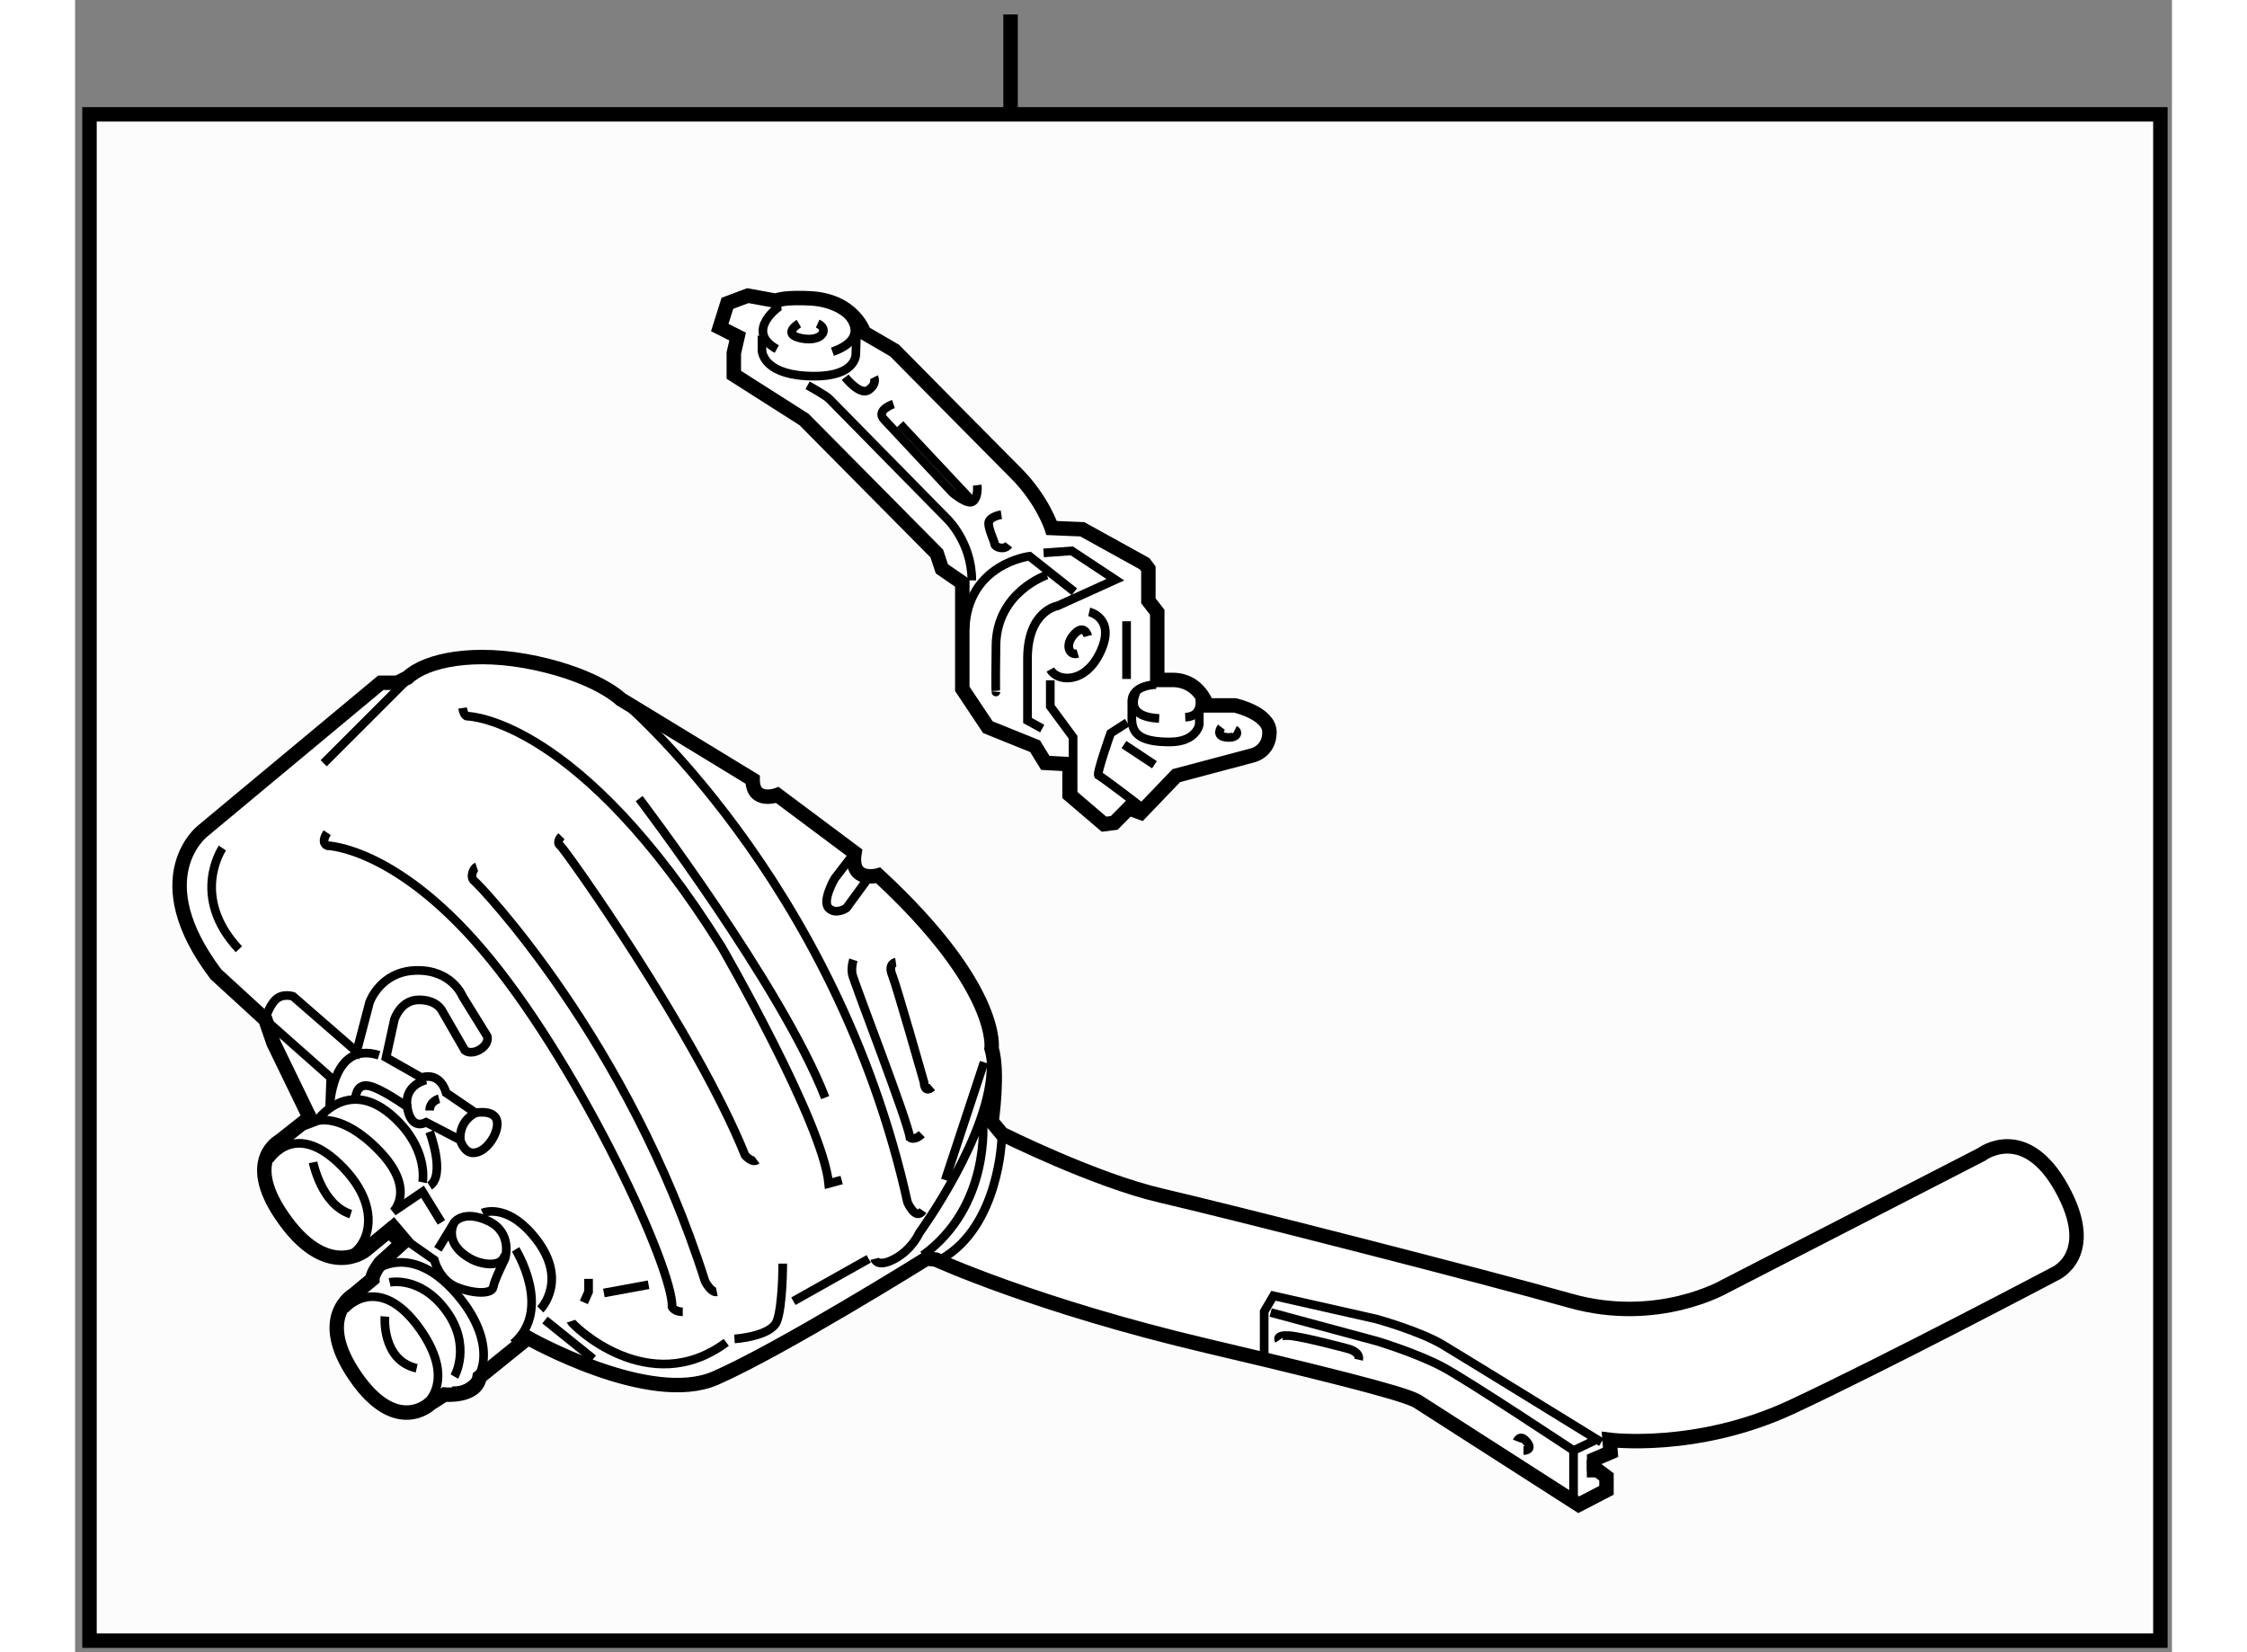 <?xml version="1.0" encoding="utf-8"?>
<!-- Generator: Adobe Illustrator 15.1.0, SVG Export Plug-In . SVG Version: 6.00 Build 0)  -->
<!DOCTYPE svg PUBLIC "-//W3C//DTD SVG 1.1//EN" "http://www.w3.org/Graphics/SVG/1.1/DTD/svg11.dtd">
<svg version="1.1" xmlns="http://www.w3.org/2000/svg" xmlns:xlink="http://www.w3.org/1999/xlink" x="0px" y="0px" width="244.8px"
	 height="180px" viewBox="45.215 11.254 72.571 57.181" enable-background="new 0 0 244.8 180" xml:space="preserve">
	
<rect x="45.215" y="11.254" width="72.571" height="57.181" fill="#808080" stroke="none"/>
	
<g><line fill="#FCFCFC" stroke="#000000" stroke-width="0.5" x1="77.592" y1="15.028" x2="77.592" y2="11.754"></line><rect x="45.715" y="15.211" fill="#FCFCFC" stroke="#000000" stroke-width="0.5" width="71.671" height="52.824"></rect></g><g><path fill="#FFFFFF" stroke="#000000" stroke-width="0.5" d="M53.333,49.928l-1.034,0.818c0,0-1.226,0.641,0.036,2.533
			c1.568,2.352,2.923,1.246,2.923,1.246l0.82-0.676l0.463,0.428l-0.748,0.676c0,0-0.286,0.357-0.286,0.57l-0.642,0.535
			c0,0-1.371,0.768,0.055,2.836c1.426,2.066,2.583,0.943,2.583,0.943l0.5-0.32c0,0,1.105,0.107,1.212-0.607l1.676-1.354
			c0,0,4.206,2.389,6.488,1.391c2.281-0.998,7.309-4.135,7.309-4.135l0.32,0.035c0,0,3.495,1.604,9.411,2.994
			c5.918,1.389,6.988,1.746,7.273,1.924c0.285,0.18,5.561,3.566,5.561,3.566l0.963-0.5v-0.463l-0.428-0.322v-0.285l0.57-0.244
			l-0.035-0.432c0,0,3.029,0.391,6.309-1.141c3.281-1.533,9.092-4.6,9.092-4.6s1.531-0.641,0.248-2.959
			c-1.283-2.316-2.779-1.176-2.779-1.176l-8.877,4.563c0,0-2.316,1.355-5.348,0.5c-3.029-0.857-11.836-3.102-14.152-3.637
			c-2.317-0.535-5.525-2.139-5.525-2.139l-0.356-0.428c0,0,0.249-1.711-0.001-2.531c0,0,0.32-2.066-3.921-5.988
			c0,0-0.999,0.285-0.82-0.785l-2.673-1.996c0,0-0.855,0.32-0.855-0.535l-4.563-2.779c0,0-0.784-0.783-2.923-1.248
			c-2.139-0.464-3.815-0.107-4.457,0.498l-0.356,0.18h-0.57l-6.168,5.133c0,0-2.067,1.604,0.463,4.955l1.711,1.568l0.285,0.82
			L53.333,49.928z"></path><path fill="none" stroke="#000000" stroke-width="0.3" d="M86.369,58.184v-1.537l0.32-0.547l3.559,0.803
			c0,0,1.508,0.416,2.309,0.896c0.801,0.482,5.482,3.367,5.482,3.367"></path><polyline fill="none" stroke="#000000" stroke-width="0.3" points="97.814,61.102 97.076,61.455 97.076,63.057 		"></polyline><line fill="none" stroke="#000000" stroke-width="0.3" x1="97.686" y1="61.775" x2="97.686" y2="62.385"></line><path fill="none" stroke="#000000" stroke-width="0.3" d="M86.594,56.678l3.686,0.994c0,0,1.381,0.416,2.277,0.896
			s4.52,2.887,4.52,2.887"></path><path fill="none" stroke="#000000" stroke-width="0.3" d="M86.881,57.639c0,0-0.127-0.191,0.354-0.16
			c0.48,0.033,2.02,0.449,2.02,0.449s0.449,0.098,0.385,0.385"></path><path fill="none" stroke="#000000" stroke-width="0.3" d="M95.121,61.133c0,0,0.098-0.256,0.32,0
			c0.225,0.258,0.031,0.322-0.096,0.322"></path><line fill="none" stroke="#000000" stroke-width="0.3" x1="56.875" y1="34.615" x2="53.819" y2="37.67"></line><path fill="none" stroke="#000000" stroke-width="0.3" d="M50.315,40.604c0,0-1.141,1.67,0.57,3.502"></path><path fill="none" stroke="#000000" stroke-width="0.3" d="M53.942,40.074c-0.244,0.365,0,0.447,0,0.447s2.485,0.041,5.663,3.951
			c3.178,3.912,6.314,10.676,6.274,12.02c0,0,0.083,0.162,0.368,0.162"></path><path fill="none" stroke="#000000" stroke-width="0.3" d="M59.115,41.256c-0.122,0.041-0.245,0.367-0.082,0.488
			s5.337,5.498,7.985,13.852c0,0,0.204,0.408,0.408,0.367"></path><path fill="none" stroke="#000000" stroke-width="0.3" d="M62.048,40.195c0,0-0.203,0.203-0.04,0.326S66.693,47,68.404,51.236
			c0,0,0.245,0.285,0.408,0.162"></path><path fill="none" stroke="#000000" stroke-width="0.3" d="M62.375,56.98c0.041,0.121,2.689,2.729,5.378,0.732"></path><path fill="none" stroke="#000000" stroke-width="0.3" d="M68.037,57.592c0,0,1.264-0.082,1.467-0.611
			c0.204-0.529,0.204-1.996,0.204-1.996"></path><line fill="none" stroke="#000000" stroke-width="0.3" x1="70.075" y1="56.287" x2="72.682" y2="54.822"></line><path fill="none" stroke="#000000" stroke-width="0.3" d="M72.886,54.822c0,0,0.081,0.326,0.692,0
			c0.611-0.328,0.855-0.898,0.855-0.898s2.525-3.461,2.484-5.824"></path><path fill="none" stroke="#000000" stroke-width="0.3" d="M76.633,50.055c0,0,0.285,2.934-2.077,4.645"></path><path fill="none" stroke="#000000" stroke-width="0.3" d="M77.285,50.666c0,0-0.082,3.016-2.078,4.156"></path><path fill="none" stroke="#000000" stroke-width="0.3" d="M58.627,35.756c0,0,0.041,0.285,0.163,0.285
			c0.122,0,3.911,0.162,8.8,7.984c0,0,3.503,6.07,3.707,8.189l0.449-0.121"></path><path fill="none" stroke="#000000" stroke-width="0.3" d="M64.738,38.893c0,0,4.93,6.479,6.438,10.348"></path><path fill="none" stroke="#000000" stroke-width="0.3" d="M64.098,35.455c0,0,7.443,6.207,9.928,17.412
			c0,0,0.285,0.652,0.53,0.285"></path><path fill="none" stroke="#000000" stroke-width="0.3" d="M72.805,41.459l-0.896,1.223c0,0-0.367,0.244-0.611,0
			c-0.244-0.244,0.204-1.018,0.204-1.018l0.689-0.898"></path><path fill="none" stroke="#000000" stroke-width="0.3" d="M72.153,44.473c0,0-0.082,0.246-0.041,0.49s1.915,5.051,1.997,5.662
			c0,0,0.163,0.121,0.408-0.121"></path><path fill="none" stroke="#000000" stroke-width="0.3" d="M73.62,44.555c0,0-0.286,0.041-0.123,0.449
			c0.163,0.408,1.1,3.707,1.1,3.707s0,0.406,0.285,0.162"></path><line fill="none" stroke="#000000" stroke-width="0.3" x1="76.675" y1="48.018" x2="75.33" y2="52.094"></line><path fill="none" stroke="#000000" stroke-width="0.3" d="M54.92,49.281c0,0,0-0.529,0.448-0.449
			c0.448,0.082,1.344,0.732,1.344,0.732s0.082,0.814,0.652,0.531l1.181,0.611c0,0,0.123,0.447,0.449,0.447
			c0.489,0,0.937-0.775,0.814-1.141c-0.122-0.367-0.733-0.244-0.733-0.244l-1.019-0.693c0,0-0.163-0.732-0.855-0.529l-1.222-0.693
			l0.285-1.303c0,0,0.204-0.693,0.856-0.693c0.651,0,0.814,0.408,0.814,0.408l0.774,1.344c0,0,0.203,0.164,0.529-0.039
			c0.326-0.205,0.245-0.449,0.245-0.449l-0.856-1.385c0,0-0.367-0.938-1.629-0.896c-1.222,0.039-1.589,1.1-1.589,1.1l-0.448,1.711
			l-2.2-1.914c0,0-0.367-0.123-0.611,0.121c-0.244,0.246-0.351,0.684-0.351,0.684l2.266,2.006l-0.041,1.1
			c0,0,0.041-2.402,1.711-1.873"></path><path fill="none" stroke="#000000" stroke-width="0.3" d="M51.946,51.398c0,0,0.896-1.467,2.566,0.285s0.53,3.342-0.366,3.098"></path><path fill="none" stroke="#000000" stroke-width="0.3" d="M57.894,53.559L57.242,52.5l-1.018,0.691c0,0,0.815-0.773-0.489-2.117
			s-2.159-1.02-2.159-1.02s1.167-1.711,2.852,0.041c1.018,1.059,0.814,2.078,0.814,2.078"></path><path fill="none" stroke="#000000" stroke-width="0.3" d="M57.486,50.422c0,0,0.57,1.506,0,1.873"></path><path fill="none" stroke="#000000" stroke-width="0.3" d="M59.076,49.77c0,0-0.571,0.244-0.53,0.938"></path><path fill="none" stroke="#000000" stroke-width="0.3" d="M57.813,49.281c0,0-0.326,0.082-0.326,0.406"></path><path fill="none" stroke="#000000" stroke-width="0.3" d="M57.364,48.629c0,0-0.774,0.162-0.652,0.936"></path><path fill="none" stroke="#000000" stroke-width="0.3" d="M53.453,51.48c0,0,0.286,1.467,1.304,1.793"></path><path fill="none" stroke="#000000" stroke-width="0.3" d="M56.143,53.475l0.692,0.816l0.814,0.57c0,0,0.163,0.691,0.774,0.938
			c0.611,0.244,1.223,0.244,1.264,0c0.041-0.246,0.407-0.979,0.407-0.979s0.286-0.896-0.57-1.305
			c-0.855-0.406-1.181,0.041-1.181,0.041l-0.57,0.938"></path><path fill="none" stroke="#000000" stroke-width="0.3" d="M58.342,53.557c0,0-0.434,0.707,0.571,1.264
			c0.366,0.203,1.099,0.326,1.181-0.164"></path><path fill="none" stroke="#000000" stroke-width="0.3" d="M60.461,54.494c0,0,1.303,2.078-0.082,3.26"></path><path fill="none" stroke="#000000" stroke-width="0.3" d="M59.32,53.232c0,0,0.777-0.346,1.711,0.732
			c1.344,1.549,0.285,2.607,0.285,2.607"></path><line fill="none" stroke="#000000" stroke-width="0.3" x1="61.479" y1="56.939" x2="63.149" y2="58.283"></line><polyline fill="none" stroke="#000000" stroke-width="0.3" points="62.824,56.328 62.987,55.961 62.987,55.514 		"></polyline><line fill="none" stroke="#000000" stroke-width="0.3" x1="63.517" y1="56.002" x2="65.064" y2="55.717"></line><path fill="none" stroke="#000000" stroke-width="0.3" d="M54.513,56.652c0-0.121,1.218-1.424,2.648,0.611
			c1.345,1.916,0.123,2.813-0.244,2.813"></path><path fill="none" stroke="#000000" stroke-width="0.3" d="M56.102,55.635c0,0,1.06-0.242,1.956,0.979s0.285,2.281,0.285,2.281"></path><path fill="none" stroke="#000000" stroke-width="0.3" d="M55.653,55.188c0,0,1.222-0.936,2.77,0.855
			c1.549,1.791,0.938,3.42-0.163,3.34"></path><path fill="none" stroke="#000000" stroke-width="0.3" d="M55.938,56.816c0,0-0.123,1.508,1.1,1.793"></path></g>



	
<g><path fill="#FFFFFF" stroke="#000000" stroke-width="0.5" d="M82.23,30.764l-2.155-1.192l-1.061-0.044c0,0-0.31-0.972-1.237-1.9
			c-0.928-0.928-4.197-4.241-4.197-4.241l-1.061-0.618c0,0-0.352-1.149-1.943-1.193c0,0-0.839-0.045-1.104,0.088L68.5,21.486
			l-0.708,0.265l-0.264,0.839l0.618,0.311l-0.132,0.573v0.751l2.43,1.547l4.595,4.639l0.176,0.53l0.707,0.486v3.667l0.884,1.326
			l1.635,0.66l0.353,0.576l0.84,0.045v1.059l1.193,1.018l0.354-0.045l0.502-0.508l0.416,0.154l1.229-1.281l2.651-0.705
			c0,0,0.573-0.133,0.573-0.797s-1.191-0.928-1.191-0.928h-0.973c0,0-0.264-0.883-1.192-0.883h-0.527v-2.342l-0.307-0.397V30.94
			L82.23,30.764z"></path><path fill="none" stroke="#000000" stroke-width="0.3" d="M81.93,35.215c0,0.068-0.459,0.836,0.804,0.904"></path><path fill="none" stroke="#000000" stroke-width="0.3" d="M84.124,35.354c0,0,0.186,0.697-0.487,0.721"></path><path fill="none" stroke="#000000" stroke-width="0.3" d="M84.124,35.863v0.465c0,0-0.093,0.604-1.021,0.604
			c-0.922,0-1.293-0.221-1.314-0.76v-0.639c0-0.586,0.845-0.586,0.845-0.586"></path><path fill="none" stroke="#000000" stroke-width="0.3" d="M81.631,36.26l-0.576,0.371c0,0-0.51,1.438-0.418,1.461
			c0.093,0.023,1.477,1.09,1.477,1.09"></path><line fill="none" stroke="#000000" stroke-width="0.3" x1="81.516" y1="37.023" x2="82.572" y2="37.721"></line><path fill="none" stroke="#000000" stroke-width="0.3" d="M78.734,30.389l0.975-0.07l1.509,0.998l-1.997,0.904
			c0,0-1.043,0.162-1.043,1.834s0,2.135,0,2.135l0.51,0.279"></path><path fill="none" stroke="#000000" stroke-width="0.3" d="M79.801,31.734l-1.554-1.229c0,0-2.134,0.255-2.228,2.506"></path><path fill="none" stroke="#000000" stroke-width="0.3" d="M78.85,31.154c0,0-1.74,0.58-1.763,2.437s0,1.601,0,1.601"></path><path fill="none" stroke="#000000" stroke-width="0.3" d="M80.266,33.266c0,0-0.116-0.44-0.465-0.07
			c-0.348,0.372-0.185,0.766,0.117,0.674"></path><path fill="none" stroke="#000000" stroke-width="0.3" d="M80.313,32.431c0,0,0.928,0.208,0.395,1.368s-1.509,1.045-1.74,0.627"></path><polyline fill="none" stroke="#000000" stroke-width="0.3" points="78.967,34.797 78.967,35.701 79.756,36.77 79.756,38.764 		"></polyline><line fill="none" stroke="#000000" stroke-width="0.3" x1="81.607" y1="32.755" x2="81.607" y2="34.752"></line><path fill="none" stroke="#000000" stroke-width="0.3" d="M84.89,36.422c0,0-0.232,0.301,0.162,0.348
			c0.396,0.047,0.441-0.186,0.302-0.256"></path><path fill="none" stroke="#000000" stroke-width="0.3" d="M70.266,22.453c0,0-0.626,0.371,0.093,0.511
			c0.719,0.139,0.974-0.325,0.557-0.511"></path><path fill="none" stroke="#000000" stroke-width="0.3" d="M69.663,21.826c-0.07,0-1.299,0.882-0.162,1.509"></path><path fill="none" stroke="#000000" stroke-width="0.3" d="M71.867,22.059c0,0,0.998,0.858-0.44,1.369"></path><path fill="none" stroke="#000000" stroke-width="0.3" d="M68.989,22.871v0.51c0,0,0,0.789,1.508,0.882
			c1.794,0.11,1.74-0.766,1.74-0.766l0.022-0.72"></path><path fill="none" stroke="#000000" stroke-width="0.3" d="M70.567,24.588c0,0,0.627,0.348,0.742,0.464
			c0.117,0.116,4.083,4.153,4.083,4.153s0.859,0.813,0.859,2.135"></path><path fill="none" stroke="#000000" stroke-width="0.3" d="M71.867,24.309c0,0,0.511,0.65,0.812,0.441
			c0.303-0.209,0.187-0.441,0.187-0.441"></path><path fill="none" stroke="#000000" stroke-width="0.3" d="M77.273,29.066c0,0-0.441,0.069-0.441,0.301
			c0,0.232,0.209,0.627,0.209,0.72s0.324,0.231,0.486,0.022"></path><path fill="none" stroke="#000000" stroke-width="0.3" d="M73.538,25.237c0,0-0.627,0.209-0.324,0.534
			c0.301,0.324,2.365,2.529,2.365,2.529s0.535,0.464,0.72,0.301c0.187-0.162,0.14-0.557,0.14-0.557"></path><line fill="none" stroke="#000000" stroke-width="0.3" x1="73.769" y1="25.934" x2="76.182" y2="28.509"></line></g>


</svg>